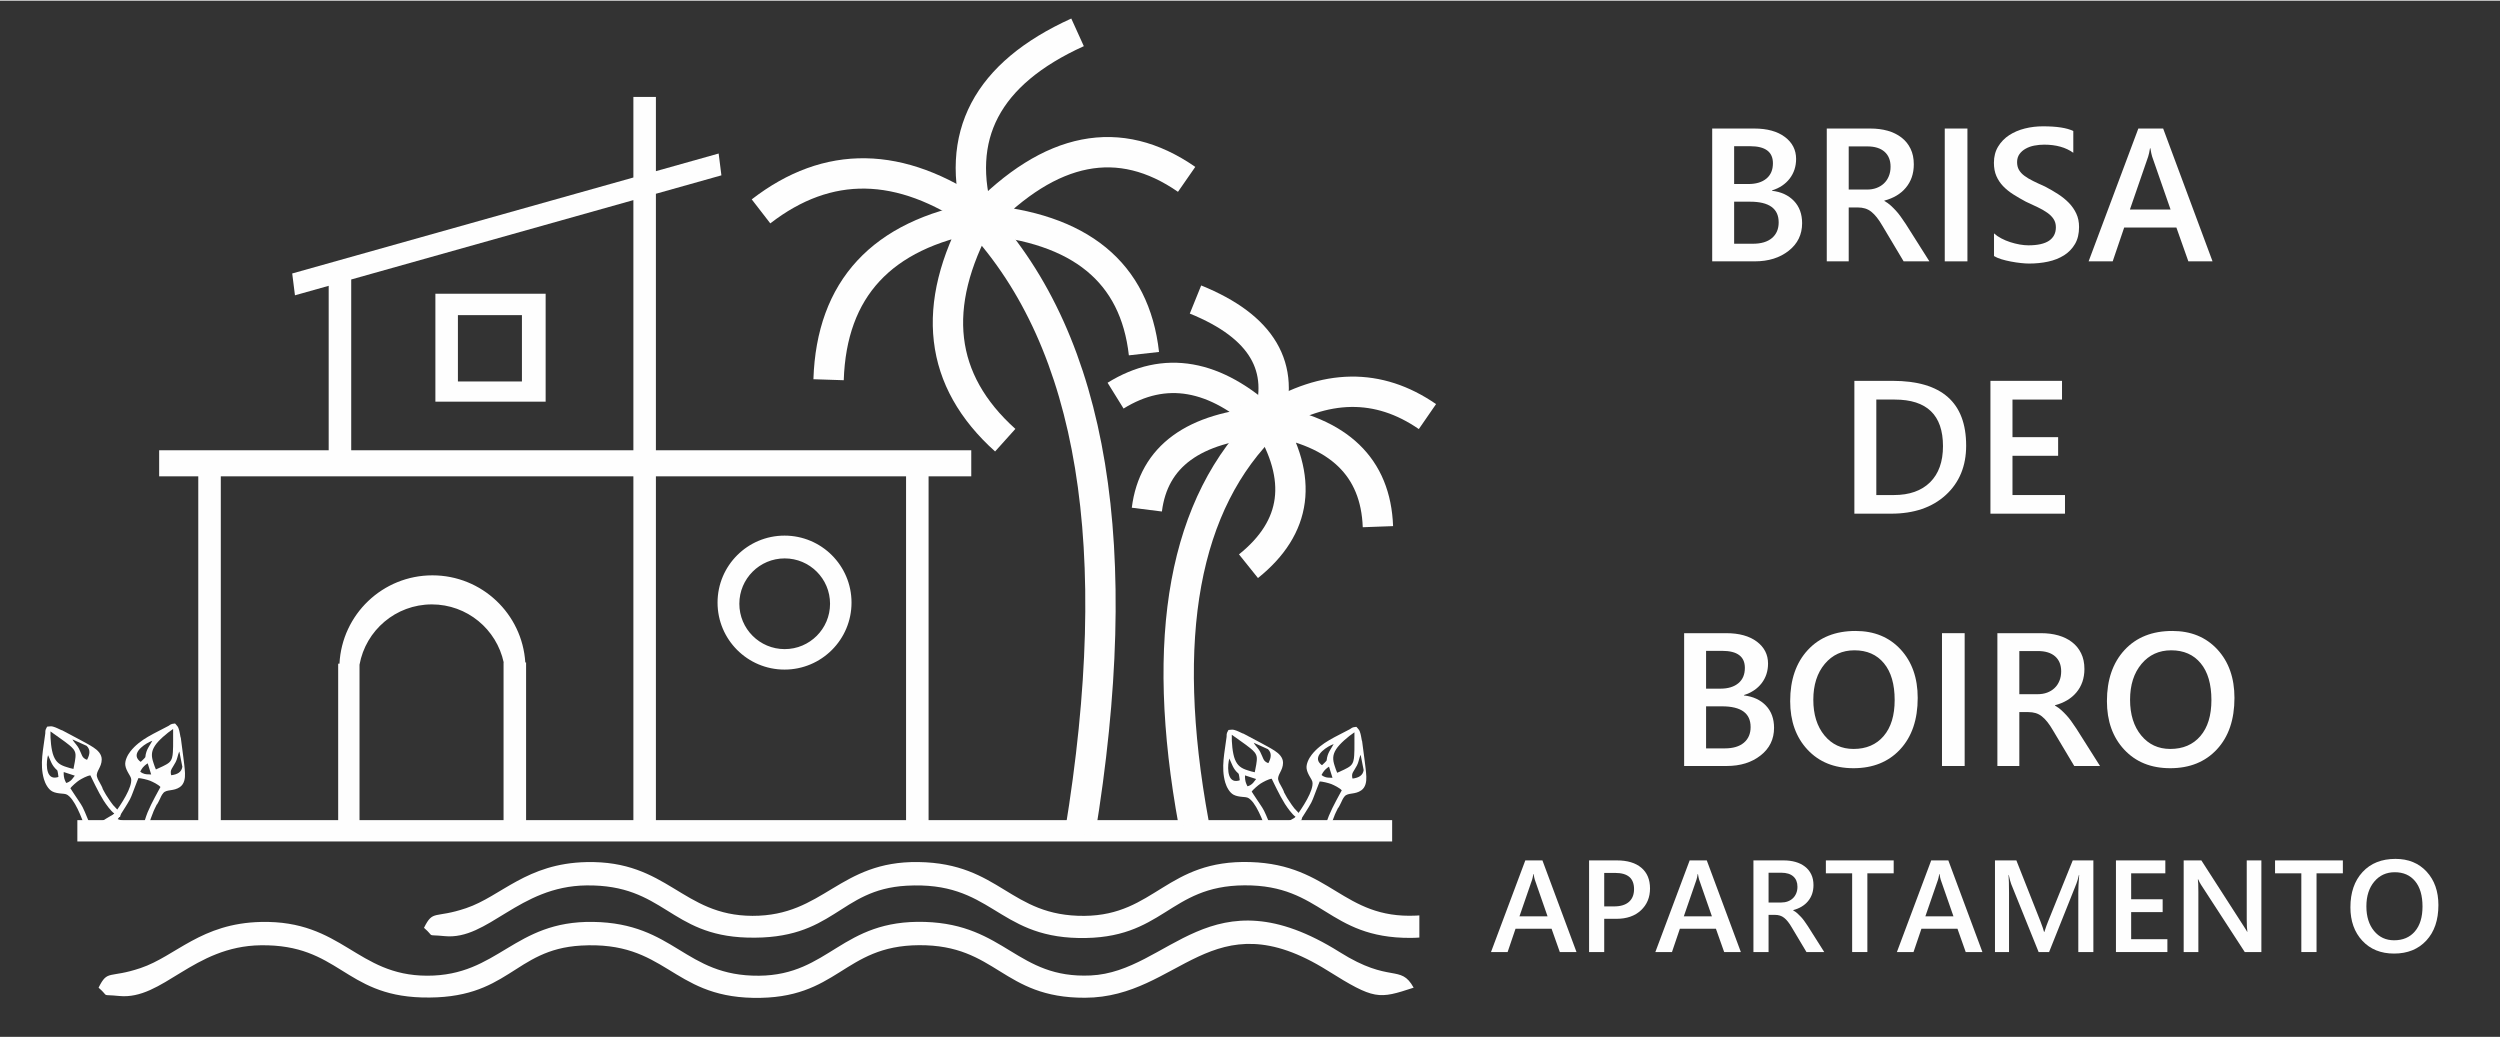 <?xml version="1.0" encoding="UTF-8"?>
<!DOCTYPE svg PUBLIC "-//W3C//DTD SVG 1.1//EN" "http://www.w3.org/Graphics/SVG/1.1/DTD/svg11.dtd">
<!-- Creator: CorelDRAW -->
<svg xmlns="http://www.w3.org/2000/svg" xml:space="preserve" width="600px" height="249px" style="shape-rendering:geometricPrecision; text-rendering:geometricPrecision; image-rendering:optimizeQuality; fill-rule:evenodd; clip-rule:evenodd"
viewBox="0 0 573.219 237.585"
 xmlns:xlink="http://www.w3.org/1999/xlink">
 <rect x="0" y="0" width="573.219" height="237.585" fill="#333333" stroke="none"/>
 <defs>
  <style type="text/css">
   <![CDATA[
    .str0 {stroke:#FEFEFE;stroke-width:6.959}
    .fil0 {fill:none}
    .fil1 {fill:#FEFEFE}
    .fil2 {fill:#FEFEFE;fill-rule:nonzero}
   ]]>
  </style>
 </defs>
 <g id="Capa_x0020_1">
  <rect class="fil0" width="573.219" height="237.585"/>
  <path class="fil1" d="M36.491 103.088l38.873 0 0 -37.705 -7.734 2.176 -0.63 -5.005 78.226 -22.005 0 -18.468 5.165 0 0 17.015 14.388 -4.047 0.63 5.005 -15.018 4.225 0 58.81 72.309 0 0 5.98 -9.786 0 0 78.833 106.288 0 0 4.893 -301.467 0 0 -4.893 27.727 0 0 -78.833 -8.97 0 0 -5.98zm143.393 19.572c8.482,0 15.359,6.876 15.359,15.359 0,8.482 -6.876,15.359 -15.359,15.359 -8.482,0 -15.359,-6.876 -15.359,-15.359 0,-8.482 6.876,-15.359 15.359,-15.359zm0.036 5.224c5.743,0 10.399,4.656 10.399,10.399 0,5.743 -4.656,10.399 -10.399,10.399 -5.743,0 -10.399,-4.656 -10.399,-10.399 0,-5.743 4.656,-10.399 10.399,-10.399zm-80.091 -60.679l25.281 0 0 24.738 -25.281 0 0 -24.738zm5.165 4.893l14.679 0 0 15.223 -14.679 0 0 -15.223zm-24.465 -8.168l0 39.158 64.697 0 0 -57.357 -64.697 18.2zm127.22 45.138l-57.358 0 0 78.833 57.358 0 0 -78.833zm-157.122 78.833l26.913 0 0 -35.882 0.298 0c0.566,-11.28 9.891,-20.252 21.312,-20.252 11.328,0 20.593,8.828 21.295,19.98l0.181 0 0 36.155 24.6 0 0 -78.833 -94.599 0 0 78.833zm31.806 0l33.028 0 0 -36.155 0.034 0c-1.626,-7.609 -8.387,-13.316 -16.481,-13.316 -8.273,0 -15.153,5.962 -16.581,13.823l0 35.648z"/>
  <g id="_549294048">
   <path id="_549294192" class="fil0 str0" d="M247.614 191.028c10.78,-65.579 3.078,-112.515 -23.106,-140.811 -5.816,-19.172 1.705,-33.489 22.562,-42.95"/>
   <path id="_549293712" class="fil0 str0" d="M272.079 40.974c-15.405,-10.694 -31.172,-7.614 -47.299,9.243 22.916,1.834 35.42,12.074 37.513,30.718"/>
   <path id="_549294744" class="fil0 str0" d="M230.488 100.778c-15.222,-13.678 -17.215,-30.713 -5.981,-51.105 -22.334,3.969 -33.842,16.384 -34.523,37.242"/>
   <path id="_549294720" class="fil0 str0" d="M224.236 49.129c-17.812,-12.41 -34.394,-12.681 -49.746,-0.815"/>
  </g>
  <g id="_549293736">
   <path id="_549293568" class="fil0 str0" d="M273.713 188.691c-7.899,-42.884 -2.256,-73.576 16.93,-92.08 4.262,-12.537 -1.249,-21.899 -16.532,-28.086"/>
   <path id="_549294144" class="fil0 str0" d="M255.786 90.567c11.288,-6.993 22.841,-4.979 34.658,6.044 -16.792,1.2 -25.954,7.896 -27.487,20.087"/>
   <path id="_549293976" class="fil0 str0" d="M286.261 129.675c11.154,-8.945 12.614,-20.084 4.382,-33.419 16.365,2.596 24.798,10.713 25.296,24.353"/>
   <path id="_549293496" class="fil0 str0" d="M290.843 95.9c13.051,-8.115 25.202,-8.293 36.451,-0.533"/>
  </g>
  <path class="fil1" d="M22.602 226.311c2.682,2.313 0.177,1.451 4.713,1.903 10.019,0.999 16.951,-11.448 32.534,-11.627 17.843,-0.205 19.018,11.435 36.833,11.963 20.063,0.595 20.946,-11.004 36.54,-11.893 19.486,-1.111 20.592,11.611 39.424,11.987 19.62,0.392 20.57,-11.973 38.08,-12.075 17.849,-0.105 19.018,12.116 38.052,12.052 21.777,-0.073 28.889,-22.954 55.597,-6.242 10.828,6.775 11.686,6.577 19.759,3.931 -3.06,-5.52 -5.275,-0.815 -16.953,-8.149 -29.688,-18.646 -39.052,4.51 -57.087,5.35 -16.897,0.788 -19.57,-11.704 -38.008,-12.278 -19.186,-0.597 -21.868,12.199 -38.06,12.337 -17.109,0.145 -19.268,-12.057 -38.05,-12.34 -18.227,-0.274 -21.668,12.375 -38.061,12.336 -16.157,-0.039 -19.418,-12.738 -38.062,-12.326 -13.761,0.304 -19.523,7.834 -27.595,10.564 -7.274,2.46 -7.556,0.26 -9.655,4.507z"/>
  <path class="fil1" d="M97.217 212.587c2.682,2.313 0.177,1.451 4.713,1.903 10.019,0.999 16.951,-11.448 32.534,-11.627 17.843,-0.205 19.018,11.435 36.833,11.963 20.063,0.595 20.946,-11.004 36.54,-11.893 19.486,-1.111 20.592,11.611 39.424,11.987 19.62,0.392 20.57,-11.973 38.08,-12.075 17.849,-0.105 19.018,12.116 38.052,12.052 0.698,-0.003 1.379,-0.029 2.048,-0.076l0 -5.082c-0.243,0.02 -0.486,0.037 -0.733,0.048 -16.897,0.788 -19.57,-11.704 -38.008,-12.278 -19.186,-0.597 -21.868,12.199 -38.06,12.337 -17.109,0.145 -19.268,-12.057 -38.05,-12.34 -18.227,-0.274 -21.668,12.375 -38.061,12.336 -16.157,-0.039 -19.418,-12.738 -38.062,-12.326 -13.761,0.304 -19.523,7.834 -27.595,10.564 -7.274,2.46 -7.556,0.26 -9.655,4.507z"/>
  <path class="fil1" d="M291.057 192.584l1.079 -0.018c0.181,-0.003 0.226,0.006 0.318,-0.019 0.143,-0.04 0.025,-0.394 0.473,-0.999 0.434,-0.587 0.844,-0.892 1.388,-1.299 0.283,-0.212 0.575,-0.38 0.78,-0.526 0.209,-0.148 0.51,-0.284 0.805,-0.491 0.624,-0.438 0.564,-0.358 1.238,-0.692 0.144,-0.072 0.252,-0.17 0.392,-0.261l0.875 -0.392c0.168,-0.963 0.23,-0.793 -0.123,-1.117 -0.38,-0.347 -1.071,-1.123 -1.473,-1.538 -0.214,-0.221 -1.016,-1.388 -1.215,-1.72 -0.038,-0.064 -0.064,-0.114 -0.107,-0.171 -0.389,-0.513 -0.724,-1.225 -1.069,-1.824 -0.07,-0.122 -0.033,-0.059 -0.038,-0.178 -0.004,-0.093 -0.493,-0.992 -0.575,-1.142 -0.25,-0.457 -0.577,-0.95 -0.719,-1.548 -0.271,-1.144 1.088,-2.101 1.097,-3.896 0.007,-1.24 -0.949,-2.144 -1.904,-2.766 -1.049,-0.683 -2.104,-1.217 -3.235,-1.833l-3.926 -2.086c-0.096,-0.037 -0.112,-0.017 -0.218,-0.064 -0.304,-0.132 -0.599,-0.282 -0.889,-0.416 -0.363,-0.168 -0.56,-0.239 -0.963,-0.362 -0.421,-0.128 -0.676,-0.069 -1.037,-0.04 -0.337,0.027 -0.323,0.011 -0.399,0.14 -0.492,0.828 -0.314,0.981 -0.372,1.464 -0.423,3.541 -1.329,6.986 -0.304,10.491 0.289,0.987 0.959,2.29 1.908,2.794 0.616,0.327 1.372,0.432 2.089,0.493 0.975,0.084 1.225,0.084 1.851,0.679 1.736,1.65 3.338,6.216 4.024,8.479 0.084,0.276 0.158,0.604 0.248,0.858zm-5.034 -12.448c0.185,-0.02 0.489,-0.166 0.624,-0.243 0.638,-0.364 0.834,-0.756 1.365,-1.424l-2.543 -0.834c-0.045,0.593 0.049,1.399 0.297,1.946 0.072,0.16 0.212,0.407 0.257,0.554zm-1.762 -1.398c-0.022,-0.236 -0.172,-1.323 -0.261,-1.474 -0.054,-0.091 -0.328,-0.292 -0.491,-0.476 -0.517,-0.587 -0.756,-1.001 -1.078,-1.762l-0.556 -1.257c-0.398,1.261 -0.696,5.247 1.592,5.147 0.209,-0.009 0.657,-0.079 0.794,-0.179zm6.567 -3.918c0.69,-1.316 0.773,-2.329 -0.101,-3.192l-3.254 -1.471c0.054,0.196 0.67,0.96 0.847,1.164 1.062,1.22 1.117,2.595 1.788,3.124 0.167,0.132 0.477,0.33 0.72,0.374zm-3.126 2.099c0.17,-0.944 0.552,-2.496 0.466,-3.381 -0.089,-0.933 -0.776,-1.543 -1.434,-2.087 -0.643,-0.532 -1.404,-1.075 -2.118,-1.578l-2.184 -1.553c-0.052,1.741 0.167,4.273 0.722,5.65 0.589,1.46 1.449,2.059 2.962,2.518 0.414,0.125 1.184,0.377 1.585,0.432zm-0.703 4.455c0.133,0.153 0.258,0.365 0.36,0.538l0.716 1.085c0.539,0.872 1.262,1.783 1.753,2.738 0.583,1.133 1.45,3.469 2.085,4.916l0.625 -0.436c0.337,-0.263 1.621,-1.238 1.883,-1.412 0.116,-0.078 0.207,-0.129 0.325,-0.201l0.47 -0.304c0.406,-0.272 1.555,-0.875 1.872,-1.133 -0.871,-0.649 -1.851,-2.034 -2.473,-2.989 -0.233,-0.357 -0.764,-1.284 -0.971,-1.673l-0.905 -1.747c-0.197,-0.395 -0.378,-0.785 -0.582,-1.179l-0.573 -1.177c-0.723,0.066 -1.961,0.744 -2.548,1.112 -0.457,0.286 -1.832,1.44 -2.036,1.862z"/>
  <path class="fil1" d="M20.197 191.818l1.079 -0.018c0.181,-0.003 0.226,0.006 0.318,-0.019 0.143,-0.04 0.025,-0.394 0.473,-0.999 0.434,-0.587 0.844,-0.892 1.388,-1.299 0.283,-0.212 0.575,-0.38 0.78,-0.526 0.209,-0.148 0.51,-0.284 0.805,-0.491 0.624,-0.438 0.564,-0.358 1.238,-0.692 0.144,-0.072 0.252,-0.17 0.392,-0.261l0.875 -0.392c0.168,-0.963 0.23,-0.793 -0.123,-1.117 -0.38,-0.347 -1.071,-1.123 -1.473,-1.538 -0.214,-0.221 -1.016,-1.388 -1.215,-1.72 -0.038,-0.064 -0.064,-0.114 -0.107,-0.171 -0.389,-0.513 -0.724,-1.225 -1.069,-1.824 -0.07,-0.122 -0.033,-0.059 -0.038,-0.178 -0.004,-0.093 -0.493,-0.992 -0.575,-1.142 -0.25,-0.457 -0.577,-0.95 -0.719,-1.548 -0.271,-1.144 1.088,-2.101 1.097,-3.896 0.007,-1.24 -0.949,-2.144 -1.904,-2.766 -1.049,-0.683 -2.104,-1.217 -3.235,-1.833l-3.926 -2.086c-0.096,-0.037 -0.112,-0.017 -0.218,-0.064 -0.304,-0.132 -0.599,-0.282 -0.889,-0.416 -0.363,-0.168 -0.56,-0.239 -0.963,-0.362 -0.421,-0.128 -0.676,-0.069 -1.037,-0.04 -0.337,0.027 -0.323,0.011 -0.399,0.14 -0.492,0.828 -0.314,0.981 -0.372,1.464 -0.423,3.541 -1.329,6.986 -0.304,10.491 0.289,0.987 0.959,2.29 1.908,2.794 0.616,0.327 1.372,0.432 2.089,0.493 0.975,0.084 1.225,0.084 1.851,0.679 1.736,1.65 3.338,6.216 4.024,8.479 0.084,0.276 0.158,0.604 0.248,0.858zm-5.034 -12.448c0.185,-0.02 0.489,-0.166 0.624,-0.243 0.638,-0.364 0.834,-0.756 1.365,-1.424l-2.543 -0.834c-0.045,0.593 0.049,1.399 0.297,1.946 0.072,0.16 0.212,0.407 0.257,0.554zm-1.762 -1.398c-0.022,-0.236 -0.172,-1.323 -0.261,-1.474 -0.054,-0.091 -0.328,-0.292 -0.491,-0.476 -0.517,-0.587 -0.756,-1.001 -1.078,-1.762l-0.556 -1.257c-0.398,1.261 -0.696,5.247 1.592,5.147 0.209,-0.009 0.657,-0.079 0.794,-0.179zm6.567 -3.918c0.69,-1.316 0.773,-2.329 -0.101,-3.192l-3.254 -1.471c0.054,0.196 0.67,0.96 0.847,1.164 1.062,1.22 1.117,2.595 1.788,3.124 0.167,0.132 0.477,0.33 0.72,0.374zm-3.126 2.099c0.17,-0.944 0.552,-2.496 0.466,-3.381 -0.089,-0.933 -0.776,-1.543 -1.434,-2.087 -0.643,-0.532 -1.404,-1.075 -2.118,-1.578l-2.184 -1.553c-0.052,1.741 0.167,4.273 0.722,5.65 0.589,1.46 1.449,2.059 2.962,2.518 0.414,0.125 1.184,0.377 1.585,0.432zm-0.703 4.455c0.133,0.153 0.258,0.365 0.36,0.538l0.716 1.085c0.539,0.872 1.262,1.783 1.753,2.738 0.583,1.133 1.45,3.469 2.085,4.916l0.625 -0.436c0.337,-0.263 1.621,-1.238 1.883,-1.412 0.116,-0.078 0.207,-0.129 0.325,-0.201l0.47 -0.304c0.406,-0.272 1.555,-0.875 1.872,-1.133 -0.871,-0.649 -1.851,-2.034 -2.473,-2.989 -0.233,-0.357 -0.764,-1.284 -0.971,-1.673l-0.905 -1.747c-0.197,-0.395 -0.378,-0.785 -0.582,-1.179l-0.573 -1.177c-0.723,0.066 -1.961,0.744 -2.548,1.112 -0.457,0.286 -1.832,1.44 -2.036,1.862z"/>
  <path class="fil1" d="M295.792 188.86l0.641 0.869c0.107,0.146 0.126,0.188 0.2,0.248 0.116,0.093 0.335,-0.209 1.087,-0.195 0.73,0.014 1.216,0.17 1.863,0.377 0.337,0.108 0.644,0.248 0.881,0.331 0.241,0.084 0.527,0.251 0.867,0.371 0.718,0.254 0.619,0.252 1.281,0.607 0.142,0.076 0.285,0.107 0.441,0.168l0.827 0.485c0.882,-0.421 0.78,-0.273 0.838,-0.748 0.063,-0.511 0.294,-1.524 0.399,-2.092 0.056,-0.302 0.54,-1.633 0.696,-1.987 0.03,-0.068 0.055,-0.118 0.077,-0.187 0.192,-0.615 0.577,-1.3 0.866,-1.928 0.059,-0.128 0.028,-0.061 0.123,-0.135 0.074,-0.058 0.522,-0.977 0.596,-1.131 0.227,-0.469 0.44,-1.021 0.845,-1.483 0.775,-0.885 2.342,-0.333 3.811,-1.366 1.014,-0.714 1.196,-2.017 1.148,-3.155 -0.052,-1.251 -0.229,-2.42 -0.383,-3.698l-0.578 -4.408c-0.025,-0.099 -0.05,-0.101 -0.074,-0.215 -0.069,-0.325 -0.118,-0.652 -0.177,-0.966 -0.073,-0.393 -0.13,-0.595 -0.264,-0.994 -0.14,-0.417 -0.336,-0.591 -0.569,-0.868 -0.217,-0.259 -0.196,-0.256 -0.345,-0.244 -0.96,0.08 -0.982,0.313 -1.409,0.546 -3.131,1.71 -6.462,2.969 -8.722,5.838 -0.636,0.808 -1.309,2.11 -1.169,3.175 0.091,0.691 0.444,1.367 0.81,1.987 0.497,0.842 0.642,1.047 0.521,1.902 -0.337,2.372 -3.128,6.324 -4.572,8.196 -0.176,0.229 -0.401,0.479 -0.555,0.7zm7.22 -11.321c0.123,0.14 0.419,0.302 0.559,0.367 0.666,0.309 1.099,0.241 1.952,0.287l-0.796 -2.555c-0.509,0.307 -1.111,0.852 -1.413,1.371 -0.088,0.152 -0.209,0.409 -0.302,0.531zm0.116 -2.246c0.18,-0.155 0.979,-0.907 1.05,-1.068 0.043,-0.097 0.047,-0.437 0.103,-0.676 0.178,-0.761 0.378,-1.196 0.81,-1.9l0.701 -1.182c-1.258,0.407 -4.678,2.477 -3.269,4.283 0.128,0.164 0.446,0.489 0.606,0.542zm7.001 3.077c1.472,-0.201 2.345,-0.721 2.541,-1.934l-0.689 -3.504c-0.128,0.158 -0.393,1.102 -0.456,1.365 -0.378,1.573 -1.466,2.415 -1.508,3.269 -0.01,0.213 0.008,0.579 0.113,0.803zm-3.524 -1.328c0.868,-0.409 2.354,-0.999 3.025,-1.582 0.708,-0.614 0.807,-1.526 0.868,-2.378 0.06,-0.832 0.061,-1.767 0.057,-2.64l-0.002 -2.68c-1.449,0.967 -3.384,2.614 -4.183,3.865 -0.848,1.326 -0.837,2.375 -0.333,3.873 0.138,0.409 0.38,1.183 0.568,1.542zm-4.036 2.011c-0.048,0.197 -0.148,0.422 -0.23,0.606l-0.469 1.212c-0.398,0.945 -0.721,2.062 -1.214,3.016 -0.585,1.132 -1.984,3.193 -2.795,4.549l0.718 0.256c0.41,0.122 1.948,0.603 2.242,0.715 0.13,0.05 0.224,0.093 0.352,0.148l0.52 0.207c0.457,0.173 1.615,0.759 2.009,0.868 0.024,-1.085 0.583,-2.688 1,-3.748 0.156,-0.397 0.603,-1.367 0.799,-1.761l0.898 -1.75c0.208,-0.389 0.42,-0.763 0.623,-1.158l0.627 -1.149c-0.474,-0.551 -1.744,-1.166 -2.384,-1.431 -0.498,-0.206 -2.236,-0.658 -2.697,-0.579z"/>
  <path class="fil1" d="M24.932 188.094l0.641 0.869c0.107,0.146 0.126,0.188 0.2,0.248 0.116,0.093 0.335,-0.209 1.087,-0.195 0.73,0.014 1.216,0.17 1.863,0.377 0.337,0.108 0.644,0.248 0.881,0.331 0.241,0.084 0.527,0.251 0.867,0.371 0.718,0.254 0.619,0.252 1.281,0.607 0.142,0.076 0.285,0.107 0.441,0.168l0.827 0.485c0.882,-0.421 0.78,-0.273 0.838,-0.748 0.063,-0.511 0.294,-1.524 0.399,-2.092 0.056,-0.302 0.54,-1.633 0.696,-1.987 0.03,-0.068 0.055,-0.118 0.077,-0.187 0.192,-0.615 0.577,-1.3 0.866,-1.928 0.059,-0.128 0.028,-0.061 0.123,-0.135 0.074,-0.058 0.522,-0.977 0.596,-1.131 0.227,-0.469 0.44,-1.021 0.845,-1.483 0.775,-0.885 2.342,-0.333 3.811,-1.366 1.014,-0.714 1.196,-2.017 1.148,-3.155 -0.052,-1.251 -0.229,-2.42 -0.383,-3.698l-0.578 -4.408c-0.025,-0.099 -0.05,-0.101 -0.074,-0.215 -0.069,-0.325 -0.118,-0.652 -0.177,-0.966 -0.073,-0.393 -0.13,-0.595 -0.264,-0.994 -0.14,-0.417 -0.336,-0.591 -0.569,-0.868 -0.217,-0.259 -0.196,-0.256 -0.345,-0.244 -0.96,0.08 -0.982,0.313 -1.409,0.546 -3.131,1.71 -6.462,2.969 -8.722,5.838 -0.636,0.808 -1.309,2.11 -1.169,3.175 0.091,0.691 0.444,1.367 0.81,1.987 0.497,0.842 0.642,1.047 0.521,1.902 -0.337,2.372 -3.128,6.324 -4.572,8.196 -0.176,0.229 -0.401,0.479 -0.555,0.7zm7.22 -11.321c0.123,0.14 0.419,0.302 0.559,0.367 0.666,0.309 1.099,0.241 1.952,0.287l-0.796 -2.555c-0.509,0.307 -1.111,0.852 -1.413,1.371 -0.088,0.152 -0.209,0.409 -0.302,0.531zm0.116 -2.246c0.18,-0.155 0.979,-0.907 1.05,-1.068 0.043,-0.097 0.047,-0.437 0.103,-0.676 0.178,-0.761 0.378,-1.196 0.81,-1.9l0.701 -1.182c-1.258,0.407 -4.678,2.477 -3.269,4.283 0.128,0.164 0.446,0.489 0.606,0.542zm7.001 3.077c1.472,-0.201 2.345,-0.721 2.541,-1.934l-0.689 -3.504c-0.128,0.158 -0.393,1.102 -0.456,1.365 -0.378,1.573 -1.466,2.415 -1.508,3.269 -0.01,0.213 0.008,0.579 0.113,0.803zm-3.524 -1.328c0.868,-0.409 2.354,-0.999 3.025,-1.582 0.708,-0.614 0.807,-1.526 0.868,-2.378 0.06,-0.832 0.061,-1.767 0.057,-2.64l-0.002 -2.68c-1.449,0.967 -3.384,2.614 -4.183,3.865 -0.848,1.326 -0.837,2.375 -0.333,3.873 0.138,0.409 0.38,1.183 0.568,1.542zm-4.036 2.011c-0.048,0.197 -0.148,0.422 -0.23,0.606l-0.469 1.212c-0.398,0.945 -0.721,2.062 -1.214,3.016 -0.585,1.132 -1.984,3.193 -2.795,4.549l0.718 0.256c0.41,0.122 1.948,0.603 2.242,0.715 0.13,0.05 0.224,0.093 0.352,0.148l0.52 0.207c0.457,0.173 1.615,0.759 2.009,0.868 0.024,-1.085 0.583,-2.688 1,-3.748 0.156,-0.397 0.603,-1.367 0.799,-1.761l0.898 -1.75c0.208,-0.389 0.42,-0.763 0.623,-1.158l0.627 -1.149c-0.474,-0.551 -1.744,-1.166 -2.384,-1.431 -0.498,-0.206 -2.236,-0.658 -2.697,-0.579z"/>
  <path class="fil2" d="M392.585 59.774l0 -30.453 9.663 0c2.943,0 5.277,0.645 6.995,1.928 1.718,1.29 2.581,2.972 2.581,5.038 0,1.725 -0.493,3.226 -1.465,4.502 -0.979,1.276 -2.334,2.182 -4.059,2.719l0 0.087c2.095,0.239 3.77,1.015 5.024,2.319 1.254,1.313 1.878,3.016 1.878,5.111 0,2.602 -1.022,4.712 -3.081,6.328 -2.052,1.617 -4.64,2.421 -7.771,2.421l-9.764 0zm5.031 -26.401l0 8.67 3.269 0c1.754,0 3.132,-0.413 4.132,-1.247 1.001,-0.827 1.493,-2.001 1.493,-3.516 0,-2.602 -1.739,-3.907 -5.219,-3.907l-3.675 0zm0 12.722l0 9.641 4.313 0c1.878,0 3.334,-0.435 4.364,-1.305 1.022,-0.87 1.536,-2.066 1.536,-3.595 0,-3.161 -2.189,-4.741 -6.56,-4.741l-3.653 0z"/>
  <path id="1" class="fil2" d="M442.386 59.774l-5.908 0 -4.864 -8.155c-0.435,-0.754 -0.863,-1.392 -1.283,-1.921 -0.421,-0.529 -0.841,-0.964 -1.276,-1.305 -0.427,-0.341 -0.899,-0.587 -1.414,-0.746 -0.507,-0.152 -1.08,-0.232 -1.718,-0.232l-2.037 0 0 12.36 -5.031 0 0 -30.453 10.018 0c1.435,0 2.747,0.167 3.951,0.508 1.203,0.341 2.254,0.855 3.146,1.544 0.892,0.682 1.588,1.537 2.088,2.566 0.508,1.029 0.754,2.225 0.754,3.603 0,1.073 -0.16,2.059 -0.471,2.957 -0.319,0.899 -0.776,1.704 -1.363,2.4 -0.587,0.703 -1.298,1.305 -2.124,1.798 -0.827,0.493 -1.762,0.877 -2.791,1.145l0 0.087c0.551,0.311 1.029,0.652 1.442,1.029 0.414,0.377 0.798,0.761 1.167,1.16 0.37,0.391 0.732,0.841 1.095,1.348 0.363,0.5 0.761,1.088 1.204,1.747l5.415 8.561zm-18.5 -26.357l0 9.895 4.204 0c0.776,0 1.501,-0.116 2.153,-0.355 0.66,-0.247 1.232,-0.587 1.711,-1.044 0.485,-0.449 0.855,-1.007 1.123,-1.653 0.275,-0.652 0.406,-1.384 0.406,-2.189 0,-1.457 -0.457,-2.602 -1.377,-3.421 -0.921,-0.819 -2.247,-1.232 -3.972,-1.232l-4.248 0z"/>
  <polygon id="12" class="fil2" points="451.106,59.774 445.908,59.774 445.908,29.321 451.106,29.321 "/>
  <path id="123" class="fil2" d="M457.202 58.563l0 -5.204c0.471,0.427 1.022,0.812 1.667,1.145 0.645,0.341 1.326,0.631 2.051,0.863 0.725,0.232 1.442,0.414 2.167,0.544 0.718,0.123 1.385,0.189 1.994,0.189 2.124,0 3.704,-0.355 4.748,-1.059 1.037,-0.71 1.559,-1.739 1.559,-3.081 0,-0.725 -0.174,-1.348 -0.522,-1.878 -0.341,-0.536 -0.827,-1.022 -1.45,-1.457 -0.623,-0.442 -1.355,-0.863 -2.196,-1.261 -0.848,-0.406 -1.747,-0.827 -2.711,-1.269 -1.037,-0.551 -1.993,-1.109 -2.885,-1.674 -0.892,-0.566 -1.667,-1.196 -2.327,-1.878 -0.66,-0.689 -1.174,-1.465 -1.551,-2.327 -0.377,-0.863 -0.565,-1.878 -0.565,-3.038 0,-1.428 0.326,-2.675 0.971,-3.726 0.638,-1.058 1.493,-1.928 2.544,-2.617 1.058,-0.681 2.254,-1.196 3.603,-1.529 1.341,-0.333 2.719,-0.493 4.117,-0.493 3.19,0 5.509,0.355 6.966,1.08l0 4.987c-1.726,-1.24 -3.951,-1.863 -6.669,-1.863 -0.747,0 -1.493,0.065 -2.24,0.21 -0.746,0.138 -1.406,0.377 -1.993,0.703 -0.587,0.319 -1.066,0.739 -1.435,1.247 -0.37,0.515 -0.551,1.131 -0.551,1.848 0,0.682 0.138,1.269 0.421,1.762 0.283,0.5 0.696,0.95 1.247,1.363 0.544,0.413 1.21,0.812 1.993,1.196 0.783,0.391 1.696,0.812 2.733,1.269 1.059,0.551 2.059,1.131 3.001,1.74 0.943,0.609 1.769,1.283 2.486,2.015 0.71,0.74 1.283,1.559 1.696,2.458 0.421,0.899 0.631,1.921 0.631,3.066 0,1.544 -0.312,2.849 -0.935,3.907 -0.624,1.065 -1.465,1.928 -2.516,2.595 -1.058,0.66 -2.269,1.145 -3.646,1.442 -1.37,0.297 -2.827,0.442 -4.349,0.442 -0.515,0 -1.138,-0.036 -1.885,-0.116 -0.74,-0.08 -1.501,-0.189 -2.283,-0.341 -0.776,-0.145 -1.515,-0.326 -2.204,-0.536 -0.696,-0.218 -1.254,-0.457 -1.682,-0.725z"/>
  <path id="1234" class="fil2" d="M507.307 59.774l-5.545 0 -2.74 -7.749 -11.975 0 -2.632 7.749 -5.523 0 11.402 -30.453 5.691 0 11.323 30.453zm-9.619 -11.874l-4.226 -12.142c-0.13,-0.399 -0.268,-1.037 -0.406,-1.914l-0.087 0c-0.123,0.805 -0.268,1.442 -0.42,1.914l-4.19 12.142 9.329 0z"/>
  <path id="12345" class="fil2" d="M425.184 117.628l0 -30.453 8.785 0c11.229,0 16.847,4.944 16.847,14.846 0,4.697 -1.559,8.474 -4.676,11.33 -3.117,2.849 -7.293,4.277 -12.526,4.277l-8.43 0zm5.031 -26.162l0 21.892 4.038 0c3.552,0 6.314,-0.979 8.293,-2.929 1.972,-1.957 2.957,-4.719 2.957,-8.286 0,-7.119 -3.689,-10.678 -11.062,-10.678l-4.226 0z"/>
  <polygon id="123456" class="fil2" points="473.476,117.628 456.383,117.628 456.383,87.175 472.795,87.175 472.795,91.466 461.436,91.466 461.436,100.085 471.903,100.085 471.903,104.355 461.436,104.355 461.436,113.358 473.476,113.358 "/>
  <path id="1234567" class="fil2" d="M386.152 175.482l0 -30.453 9.663 0c2.943,0 5.277,0.645 6.995,1.928 1.718,1.29 2.581,2.972 2.581,5.038 0,1.725 -0.493,3.226 -1.465,4.502 -0.979,1.276 -2.334,2.182 -4.059,2.719l0 0.087c2.095,0.239 3.77,1.015 5.024,2.319 1.254,1.313 1.878,3.016 1.878,5.111 0,2.602 -1.022,4.712 -3.081,6.328 -2.052,1.617 -4.64,2.421 -7.771,2.421l-9.764 0zm5.031 -26.401l0 8.67 3.269 0c1.754,0 3.132,-0.413 4.132,-1.247 1.001,-0.827 1.493,-2.001 1.493,-3.516 0,-2.602 -1.739,-3.907 -5.219,-3.907l-3.675 0zm0 12.722l0 9.641 4.313 0c1.878,0 3.334,-0.435 4.364,-1.305 1.022,-0.87 1.536,-2.066 1.536,-3.595 0,-3.161 -2.189,-4.741 -6.56,-4.741l-3.653 0z"/>
  <path id="12345678" class="fil2" d="M424.97 175.989c-4.386,0 -7.901,-1.421 -10.547,-4.27 -2.638,-2.841 -3.958,-6.546 -3.958,-11.105 0,-4.9 1.348,-8.807 4.038,-11.722 2.689,-2.914 6.343,-4.371 10.953,-4.371 4.277,0 7.72,1.414 10.337,4.241 2.61,2.835 3.914,6.539 3.914,11.113 0,4.965 -1.334,8.894 -4.016,11.787 -2.675,2.885 -6.249,4.328 -10.722,4.328zm0.232 -27.032c-2.791,0 -5.06,1.037 -6.807,3.117 -1.747,2.088 -2.624,4.828 -2.624,8.22 0,3.385 0.855,6.111 2.552,8.177 1.696,2.066 3.922,3.102 6.669,3.102 2.914,0 5.219,-0.986 6.901,-2.95 1.689,-1.972 2.53,-4.727 2.53,-8.264 0,-3.639 -0.819,-6.452 -2.458,-8.43 -1.631,-1.979 -3.885,-2.972 -6.763,-2.972z"/>
  <polygon id="123456789" class="fil2" points="450.472,175.482 445.274,175.482 445.274,145.029 450.472,145.029 "/>
  <path id="12345678910" class="fil2" d="M481.505 175.482l-5.908 0 -4.864 -8.155c-0.435,-0.754 -0.863,-1.392 -1.283,-1.921 -0.421,-0.529 -0.841,-0.964 -1.276,-1.305 -0.427,-0.341 -0.899,-0.587 -1.414,-0.746 -0.507,-0.152 -1.08,-0.232 -1.718,-0.232l-2.037 0 0 12.36 -5.031 0 0 -30.453 10.018 0c1.435,0 2.747,0.167 3.951,0.508 1.203,0.341 2.254,0.855 3.146,1.544 0.892,0.682 1.588,1.537 2.088,2.566 0.508,1.029 0.754,2.225 0.754,3.603 0,1.073 -0.16,2.059 -0.471,2.957 -0.319,0.899 -0.776,1.704 -1.363,2.4 -0.587,0.703 -1.298,1.305 -2.124,1.798 -0.827,0.493 -1.762,0.877 -2.791,1.145l0 0.087c0.551,0.311 1.029,0.652 1.442,1.029 0.414,0.377 0.798,0.761 1.167,1.16 0.37,0.391 0.732,0.841 1.095,1.348 0.363,0.5 0.761,1.088 1.204,1.747l5.415 8.561zm-18.5 -26.357l0 9.895 4.204 0c0.776,0 1.501,-0.116 2.153,-0.355 0.66,-0.247 1.232,-0.587 1.711,-1.044 0.485,-0.449 0.855,-1.007 1.123,-1.653 0.275,-0.652 0.406,-1.384 0.406,-2.189 0,-1.457 -0.457,-2.602 -1.377,-3.421 -0.921,-0.819 -2.247,-1.232 -3.972,-1.232l-4.248 0z"/>
  <path id="1234567891011" class="fil2" d="M497.597 175.989c-4.386,0 -7.901,-1.421 -10.547,-4.27 -2.638,-2.841 -3.958,-6.546 -3.958,-11.105 0,-4.9 1.348,-8.807 4.038,-11.722 2.689,-2.914 6.343,-4.371 10.953,-4.371 4.277,0 7.72,1.414 10.337,4.241 2.61,2.835 3.914,6.539 3.914,11.113 0,4.965 -1.334,8.894 -4.016,11.787 -2.675,2.885 -6.249,4.328 -10.722,4.328zm0.232 -27.032c-2.791,0 -5.06,1.037 -6.807,3.117 -1.747,2.088 -2.624,4.828 -2.624,8.22 0,3.385 0.855,6.111 2.552,8.177 1.696,2.066 3.922,3.102 6.669,3.102 2.914,0 5.219,-0.986 6.901,-2.95 1.689,-1.972 2.53,-4.727 2.53,-8.264 0,-3.639 -0.819,-6.452 -2.458,-8.43 -1.631,-1.979 -3.885,-2.972 -6.763,-2.972z"/>
  <path class="fil2" d="M361.471 218.141l-3.826 0 -1.89 -5.346 -8.262 0 -1.815 5.346 -3.811 0 7.867 -21.011 3.926 0 7.812 21.011zm-6.637 -8.192l-2.916 -8.377c-0.09,-0.275 -0.185,-0.715 -0.28,-1.32l-0.06 0c-0.085,0.555 -0.185,0.995 -0.29,1.32l-2.891 8.377 6.436 0z"/>
  <path id="1" class="fil2" d="M367.827 210.524l0 7.617 -3.471 0 0 -21.011 6.371 0c2.411,0 4.281,0.56 5.611,1.685 1.331,1.12 1.991,2.706 1.991,4.747 0,2.04 -0.69,3.711 -2.081,5.011 -1.385,1.3 -3.26,1.951 -5.626,1.951l-2.796 0zm0 -10.523l0 7.677 2.256 0c1.495,0 2.631,-0.345 3.416,-1.04 0.78,-0.69 1.17,-1.671 1.17,-2.931 0,-2.471 -1.435,-3.706 -4.306,-3.706l-2.536 0z"/>
  <path id="12" class="fil2" d="M399.155 218.141l-3.826 0 -1.89 -5.346 -8.262 0 -1.815 5.346 -3.811 0 7.867 -21.011 3.926 0 7.812 21.011zm-6.637 -8.192l-2.916 -8.377c-0.09,-0.275 -0.185,-0.715 -0.28,-1.32l-0.06 0c-0.085,0.555 -0.185,0.995 -0.29,1.32l-2.891 8.377 6.436 0z"/>
  <path id="123" class="fil2" d="M418.275 218.141l-4.076 0 -3.356 -5.627c-0.301,-0.52 -0.595,-0.96 -0.886,-1.325 -0.29,-0.365 -0.58,-0.665 -0.88,-0.9 -0.295,-0.235 -0.62,-0.405 -0.976,-0.515 -0.35,-0.105 -0.745,-0.16 -1.185,-0.16l-1.405 0 0 8.527 -3.471 0 0 -21.011 6.912 0c0.99,0 1.895,0.115 2.725,0.35 0.831,0.235 1.556,0.59 2.171,1.065 0.615,0.47 1.095,1.06 1.44,1.77 0.35,0.71 0.52,1.535 0.52,2.486 0,0.74 -0.11,1.42 -0.325,2.04 -0.22,0.62 -0.535,1.175 -0.94,1.655 -0.405,0.485 -0.895,0.901 -1.466,1.241 -0.57,0.34 -1.215,0.605 -1.925,0.79l0 0.06c0.38,0.215 0.71,0.45 0.996,0.71 0.285,0.26 0.55,0.526 0.805,0.8 0.255,0.27 0.505,0.58 0.755,0.93 0.25,0.345 0.525,0.75 0.83,1.205l3.736 5.907zm-12.764 -18.185l0 6.827 2.901 0c0.535,0 1.035,-0.08 1.486,-0.245 0.455,-0.17 0.85,-0.405 1.18,-0.72 0.335,-0.31 0.59,-0.695 0.775,-1.14 0.19,-0.451 0.28,-0.955 0.28,-1.511 0,-1.005 -0.315,-1.795 -0.95,-2.36 -0.635,-0.565 -1.55,-0.85 -2.741,-0.85l-2.931 0z"/>
  <polygon id="1234" class="fil2" points="434.198,200.091 428.162,200.091 428.162,218.141 424.676,218.141 424.676,200.091 418.65,200.091 418.65,197.13 434.198,197.13 "/>
  <path id="12345" class="fil2" d="M454.539 218.141l-3.826 0 -1.89 -5.346 -8.262 0 -1.815 5.346 -3.811 0 7.867 -21.011 3.926 0 7.812 21.011zm-6.637 -8.192l-2.916 -8.377c-0.09,-0.275 -0.185,-0.715 -0.28,-1.32l-0.06 0c-0.085,0.555 -0.185,0.995 -0.29,1.32l-2.891 8.377 6.436 0z"/>
  <path id="123456" class="fil2" d="M479.985 218.141l-3.456 0 0 -13.598c0,-1.111 0.07,-2.476 0.205,-4.086l-0.06 0c-0.215,0.915 -0.405,1.575 -0.57,1.975l-6.272 15.709 -2.401 0 -6.287 -15.589c-0.175,-0.46 -0.365,-1.16 -0.56,-2.095l-0.055 0c0.075,0.84 0.115,2.21 0.115,4.116l0 13.569 -3.221 0 0 -21.011 4.906 0 5.526 13.994c0.415,1.075 0.69,1.876 0.82,2.401l0.07 0c0.36,-1.105 0.655,-1.925 0.88,-2.461l5.626 -13.934 4.731 0 0 21.011z"/>
  <polygon id="1234567" class="fil2" points="496.955,218.141 485.162,218.141 485.162,197.13 496.484,197.13 496.484,200.091 488.648,200.091 488.648,206.038 495.869,206.038 495.869,208.984 488.648,208.984 488.648,215.195 496.955,215.195 "/>
  <path id="12345678" class="fil2" d="M518.505 218.141l-3.811 0 -10.033 -15.444c-0.255,-0.39 -0.465,-0.795 -0.63,-1.215l-0.09 0c0.08,0.451 0.115,1.411 0.115,2.886l0 13.774 -3.366 0 0 -21.011 4.056 0 9.703 15.074c0.41,0.625 0.67,1.055 0.79,1.29l0.055 0c-0.095,-0.555 -0.145,-1.501 -0.145,-2.826l0 -13.539 3.356 0 0 21.011z"/>
  <polygon id="123456789" class="fil2" points="537.189,200.091 531.153,200.091 531.153,218.141 527.667,218.141 527.667,200.091 521.64,200.091 521.64,197.13 537.189,197.13 "/>
  <path id="12345678910" class="fil2" d="M548.927 218.491c-3.026,0 -5.451,-0.98 -7.277,-2.946 -1.821,-1.96 -2.731,-4.516 -2.731,-7.662 0,-3.381 0.93,-6.077 2.786,-8.087 1.855,-2.011 4.376,-3.016 7.557,-3.016 2.951,0 5.326,0.975 7.132,2.926 1.8,1.956 2.701,4.511 2.701,7.667 0,3.426 -0.921,6.137 -2.771,8.132 -1.845,1.991 -4.311,2.986 -7.397,2.986zm0.16 -18.65c-1.925,0 -3.491,0.715 -4.696,2.151 -1.205,1.44 -1.81,3.33 -1.81,5.671 0,2.335 0.59,4.216 1.76,5.642 1.17,1.425 2.706,2.14 4.601,2.14 2.011,0 3.601,-0.68 4.762,-2.035 1.165,-1.36 1.746,-3.261 1.746,-5.702 0,-2.51 -0.566,-4.451 -1.696,-5.816 -1.125,-1.365 -2.681,-2.051 -4.666,-2.051z"/>
 </g>
</svg>
